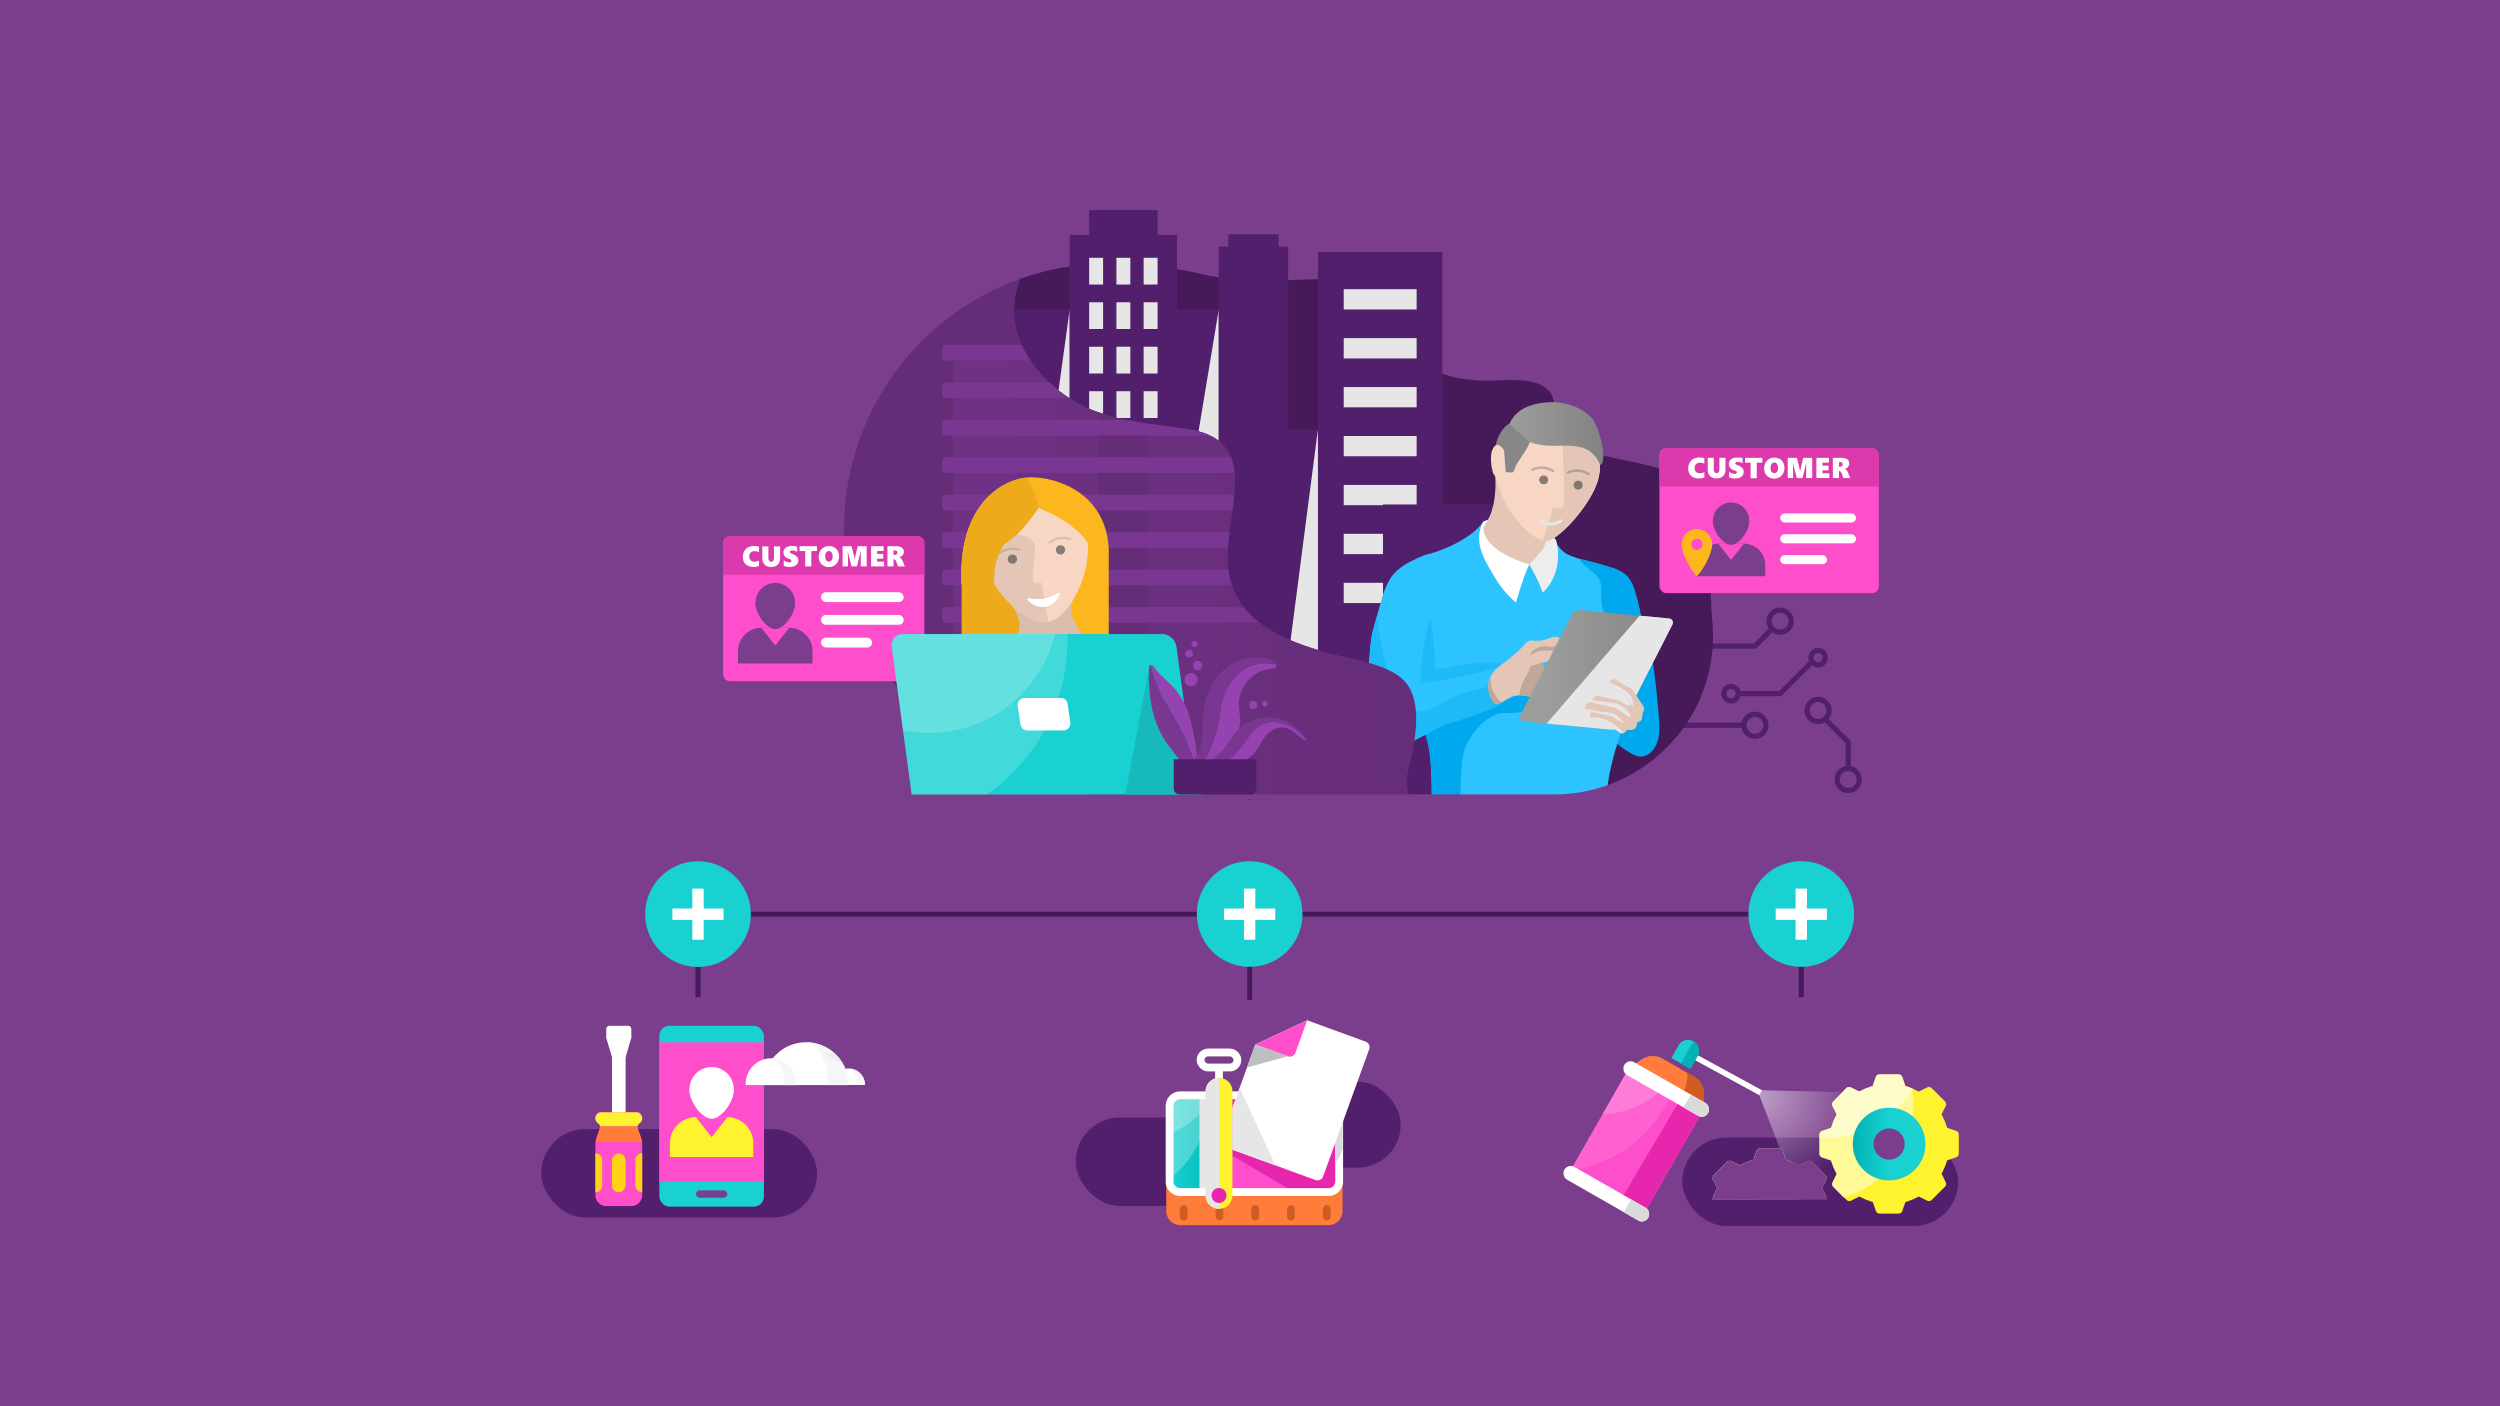 <svg xmlns="http://www.w3.org/2000/svg" xmlns:xlink="http://www.w3.org/1999/xlink" viewBox="0 0 640 360"><defs><clipPath id="b"><path class="a" transform="rotate(-180 453.385 296.875)" d="M432.22 286.77h42.33v20.21h-42.33z"/></clipPath><clipPath id="c"><path class="a" d="M470.2 308.44l-2.29-.78a15 15 0 00-1.44-3.46l1.08-2.17a1 1 0 00-.19-1.16l-3.36-3.39a1 1 0 00-1.17-.19l-2.17 1.08a15.5 15.5 0 00-3.46-1.44l-.78-2.29a1 1 0 00-.95-.69h-4.79a1 1 0 00-1 .69l-.77 2.29a15.5 15.5 0 00-3.46 1.44l-2.17-1.08a1 1 0 00-1.17.19l-3.38 3.39a1 1 0 00-.19 1.16l1.08 2.17a15 15 0 00-1.44 3.46l-2.29.78a1 1 0 00-.69 1v4.78a1 1 0 00.69 1l2.29.77a15 15 0 001.44 3.46l-1.08 2.18a1 1 0 00.19 1.16l3.38 3.38a1 1 0 001.17.19l2.17-1.07a15.48 15.48 0 003.46 1.43l.77 2.3a1 1 0 001 .68h4.79a1 1 0 00.95-.68l.78-2.3a15.48 15.48 0 003.46-1.43l2.17 1.07a1 1 0 001.17-.19l3.38-3.38a1 1 0 00.19-1.16l-1.08-2.18a15 15 0 001.44-3.46l2.29-.77a1 1 0 00.69-1v-4.82a1 1 0 00-.71-.96z"/></clipPath><clipPath id="e"><path class="a" d="M500.76 289.53l-2.3-.78a15.48 15.48 0 00-1.43-3.46l1.07-2.17a1 1 0 00-.19-1.17l-3.38-3.38a1 1 0 00-1.16-.19l-2.17 1.08a15.12 15.12 0 00-3.47-1.44l-.77-2.29a1 1 0 00-1-.69h-4.78a1 1 0 00-1 .69l-.78 2.29a15 15 0 00-3.46 1.44l-2.17-1.08a1 1 0 00-1.16.19l-3.3 3.43a1 1 0 00-.2 1.17l1.08 2.17a15.5 15.5 0 00-1.44 3.46l-2.29.78a1 1 0 00-.69 1v4.79a1 1 0 00.69 1l2.29.77a15.5 15.5 0 001.44 3.46l-1.08 2.17a1 1 0 00.2 1.17l3.38 3.38a1 1 0 001.16.19l2.15-1.21a15.48 15.48 0 003.46 1.43l.78 2.29a1 1 0 001 .69H486a1 1 0 001-.69l.77-2.29a15.55 15.55 0 003.47-1.43l2.17 1.07a1 1 0 001.16-.19l3.38-3.38a1 1 0 00.19-1.17l-1.14-2.17a15.48 15.48 0 001.43-3.46l2.3-.77a1 1 0 00.69-1v-4.79a1 1 0 00-.66-.91z"/></clipPath><clipPath id="g"><path class="a" d="M433.76 275.69l-8.24-4.69a4.94 4.94 0 00-5.19.23l-3.33 2.15-15.38 26.88 19 10.85L436 284.23l.2-4a5 5 0 00-2.44-4.54z"/></clipPath><clipPath id="i"><path class="a" d="M302.13 280.4a2.71 2.71 0 00-2.71 2.71v19.34a2.71 2.71 0 002.71 2.71h11.15V280.4z"/></clipPath><clipPath id="j"><path clip-rule="evenodd" fill="none" d="M354.06 308.29h-38.55v-52.31l37.57 2.54.98 49.77z"/></clipPath><clipPath id="k"><path class="a" d="M261.05 71.42c-2.76 7.71-1.86 16.13 5.24 24.08 10.69 12 23.24 12.21 37.81 14.38 20.83 3.1 7.61 23.84 10.66 37.71 2.66 12.11 14.49 16.51 25.06 19.53 5.6 1.6 15.66 2.75 19.77 7.3 4.54 5 2.83 14.37 1.47 20.29-.73 3.19-1.79 5.83-.41 8.68h37.21a40.65 40.65 0 0040.41-36.25 7.39 7.39 0 00.12-1.33V46.15H261z"/></clipPath><clipPath id="n"><path class="a" d="M261.05 71.42c-2.76 7.71-1.86 16.13 5.24 24.08 10.69 12 23.24 12.21 37.81 14.38 20.83 3.1 7.61 23.84 10.66 37.71 2.66 12.11 14.49 16.51 25.06 19.53 5.6 1.6 15.66 2.75 19.77 7.3 4.54 5 2.83 14.37 1.47 20.29-.73 3.19-1.79 5.83-.41 8.68h-82.06v-.21a68 68 0 01-17.54-131.76z"/></clipPath><clipPath id="p"><path class="a" d="M233.38 203.39h72.88l-5.08-37.82a3.84 3.84 0 00-3.69-3.25h-66.38a2.78 2.78 0 00-2.81 3.25z"/></clipPath><clipPath id="q"><path class="a" d="M304.89 184.91a21.51 21.51 0 00-3.64-8c-1.81-2.25-4.42-4-6-6.39a.6.6 0 00-1.1.31c-.24 6.64.59 13.48 4.25 19 1.75 2.61 4.11 4.89 5.12 7.87l2.27-1.89.79-.65a54.12 54.12 0 00-1.69-10.25z"/></clipPath><linearGradient id="d" x1="391.2" y1="311.79" x2="400.62" y2="311.79" gradientTransform="translate(52.54)" gradientUnits="userSpaceOnUse"><stop offset="0" stop-color="#00b3b3"/><stop offset="1" stop-color="#19d1d1"/></linearGradient><linearGradient id="f" x1="421.76" y1="292.88" x2="431.17" y2="292.88" xlink:href="#d"/><linearGradient id="h" x1="299.42" y1="292.78" x2="313.28" y2="292.78" gradientUnits="userSpaceOnUse"><stop offset="0" stop-color="#19d1d1"/><stop offset="1" stop-color="#00b3b3"/></linearGradient><linearGradient id="l" x1="395.27" y1="171.5" x2="423.71" y2="171.5" gradientUnits="userSpaceOnUse"><stop offset="0" stop-color="#9d9d9c"/><stop offset="1" stop-color="#878787"/></linearGradient><linearGradient id="m" x1="386.42" y1="110.99" x2="410.46" y2="110.99" gradientUnits="userSpaceOnUse"><stop offset="0" stop-color="#9d9d9c"/><stop offset="1" stop-color="#828382"/></linearGradient><linearGradient id="o" x1="243.95" y1="146.43" x2="366.36" y2="146.43" gradientUnits="userSpaceOnUse"><stop offset="0" stop-color="#9443b0"/><stop offset="1" stop-color="#652d78"/></linearGradient><radialGradient id="a" cx="450.3" cy="280.31" r="25.71" gradientUnits="userSpaceOnUse"><stop offset="0" stop-color="#fff"/><stop offset="1" stop-color="#fff" stop-opacity="0"/></radialGradient><style>.a,.ac,.ak,.as{fill:none}.d{fill:#7b3e8c}.e{fill:#461959}.f{fill:#19d1d1}.g,.m,.w{fill:#fff}.h{fill:#511f6b}.m{opacity:.5}.k{fill:#fff22f}.ac{stroke:#fff}.ac,.ak{stroke-miterlimit:10}.t{fill:#ff4ecb}.w{opacity:.25}.x{fill:#ff7c3a}.y{fill:#e627ae}.ab{fill:#dadada}.ac{stroke-width:2px}.af{fill:#e6e6e6;mix-blend-mode:multiply}.as{stroke-linecap:round}.ak{stroke:#511f6b;stroke-width:1.33px}.am{fill:#e3c6b5}.an{fill:#00a9ed}.ap{fill:#1eb9f7}.aq{fill:#bfa899}.as{stroke:#e3c6b5;stroke-linejoin:round;stroke-width:2.33px}.at{fill:#ededed}.au{fill:#f7d7c4}.ax{fill:#575756;opacity:.71}.ba{fill:#652d78}.bd{fill:#7a3791}.be{fill:#db39ac}.bf{fill:#fcb61e}.bg{fill:#edab1c}.bo{fill:#9443b0}.bq{fill:#ffd417}.br{fill:#f6f6f6}</style></defs><g style="isolation:isolate"><path class="d" d="M-32-18h704v396H-32z"/><path class="e" d="M320.55 233.4v-28.75h-1.28v28.75H178.05v21.88h1.28v-20.61h139.94v21.31h1.28v-21.31h139.94v20.61h1.28V233.4H320.55z"/><path class="f" d="M474.65 234a13.52 13.52 0 11-13.52-13.53A13.52 13.52 0 01474.65 234z"/><path class="g" d="M454.58 232.58h13.1v2.91h-13.1z"/><path class="g" d="M459.67 227.48h2.91v13.1h-2.91z"/><path class="f" d="M192.21 234a13.52 13.52 0 11-13.52-13.51A13.53 13.53 0 01192.21 234z"/><path class="g" d="M172.13 232.58h13.1v2.91h-13.1z"/><path class="g" d="M177.23 227.48h2.91v13.1h-2.91z"/><path class="d" d="M308.21 204.65h19.03v19.03h-19.03z"/><path class="f" d="M333.43 234a13.52 13.52 0 11-13.52-13.53A13.52 13.52 0 01333.43 234z"/><path class="g" d="M313.36 232.58h13.1v2.91h-13.1z"/><path class="g" d="M318.45 227.48h2.91v13.1h-2.91z"/><rect class="h" x="430.65" y="291.22" width="70.62" height="22.62" rx="11.31" ry="11.31"/><rect class="h" x="138.55" y="289.06" width="70.62" height="22.62" rx="11.31" ry="11.31"/><rect class="h" x="322.11" y="276.9" width="36.47" height="22" rx="11" ry="11"/><rect class="h" x="275.39" y="286.09" width="64.95" height="22.62" rx="11.31" ry="11.31"/><path fill="url(#a)" opacity=".5" d="M450.05 279.11h1l22.87.53 2.23 21-16.66 3.36-9.12-23.65-.32-1.24z"/><g clip-path="url(#b)"><path class="k" d="M456.34 298.62h-6.57a1 1 0 01-1-1.34l.89-2.64a1 1 0 011-.69h4.79a1 1 0 01.95.69l.9 2.64a1 1 0 01-.96 1.34zm-10.28 1.53l-4.64 4.65a1 1 0 01-1.62-.27l-1.24-2.5a1 1 0 01.19-1.16l3.38-3.39a1 1 0 011.17-.19l2.5 1.24a1 1 0 01.26 1.62zm-6.18 8.35v6.57a1 1 0 01-1.33 1l-2.64-.89a1 1 0 01-.69-1v-4.78a1 1 0 01.69-1l2.64-.89a1 1 0 011.33.99zm1.54 10.28l4.64 4.64a1 1 0 01-.26 1.62l-2.5 1.24a1 1 0 01-1.17-.19l-3.38-3.38a1 1 0 01-.19-1.16l1.24-2.5a1 1 0 011.62-.27zm8.35 6.22h6.57a1 1 0 011 1.33l-.9 2.65a1 1 0 01-.95.68h-4.79a1 1 0 01-1-.68l-.89-2.65a1 1 0 01.96-1.33zm10.28-1.58l4.64-4.64a1 1 0 011.62.27l1.24 2.5a1 1 0 01-.19 1.16l-3.36 3.38a1 1 0 01-1.17.19l-2.5-1.24a1 1 0 01-.28-1.62zm6.17-8.35v-6.57a1 1 0 011.34-.95l2.64.89a1 1 0 01.69 1v4.78a1 1 0 01-.69 1l-2.64.89a1 1 0 01-1.34-1.04zm-1.53-10.27l-4.64-4.65a1 1 0 01.26-1.62l2.5-1.24a1 1 0 011.17.19l3.38 3.39a1 1 0 01.19 1.16l-1.24 2.5a1 1 0 01-1.62.27z"/><circle class="k" cx="453.05" cy="311.79" r="15.42"/><g clip-path="url(#c)"><circle class="m" cx="437.41" cy="285.16" r="24.95"/><circle class="m" cx="434.32" cy="301.58" r="24.95"/></g><circle cx="453.05" cy="311.79" r="9.31" fill="url(#d)"/><circle class="d" cx="453.05" cy="311.79" r="3.99"/><g fill="#7b3e8c"><path d="M470.2 308.44l-2.29-.78a15 15 0 00-1.44-3.46l1.08-2.17a1 1 0 00-.19-1.16l-3.36-3.39a1 1 0 00-1.17-.19l-2.17 1.08a15.5 15.5 0 00-3.46-1.44l-.78-2.29a1 1 0 00-.95-.69h-4.79a1 1 0 00-1 .69l-.77 2.29a15.5 15.5 0 00-3.46 1.44l-2.17-1.08a1 1 0 00-1.17.19l-3.38 3.39a1 1 0 00-.19 1.16l1.08 2.17a15 15 0 00-1.44 3.46l-2.29.78a1 1 0 00-.69 1v4.78a1 1 0 00.69 1l2.29.77a15 15 0 001.44 3.46l-1.08 2.18a1 1 0 00.19 1.16l3.38 3.38a1 1 0 001.17.19l2.17-1.07a15.48 15.48 0 003.46 1.43l.77 2.3a1 1 0 001 .68h4.79a1 1 0 00.95-.68l.78-2.3a15.48 15.48 0 003.46-1.43l2.17 1.07a1 1 0 001.17-.19l3.38-3.38a1 1 0 00.19-1.16l-1.08-2.18a15 15 0 001.44-3.46l2.29-.77a1 1 0 00.69-1v-4.82a1 1 0 00-.71-.96z" style="mix-blend-mode:color"/><path d="M470.2 308.44l-2.29-.78a15 15 0 00-1.44-3.46l1.08-2.17a1 1 0 00-.19-1.16l-3.36-3.39a1 1 0 00-1.17-.19l-2.17 1.08a15.5 15.5 0 00-3.46-1.44l-.78-2.29a1 1 0 00-.95-.69h-4.79a1 1 0 00-1 .69l-.77 2.29a15.5 15.5 0 00-3.46 1.44l-2.17-1.08a1 1 0 00-1.17.19l-3.38 3.39a1 1 0 00-.19 1.16l1.08 2.17a15 15 0 00-1.44 3.46l-2.29.78a1 1 0 00-.69 1v4.78a1 1 0 00.69 1l2.29.77a15 15 0 001.44 3.46l-1.08 2.18a1 1 0 00.19 1.16l3.38 3.38a1 1 0 001.17.19l2.17-1.07a15.48 15.48 0 003.46 1.43l.77 2.3a1 1 0 001 .68h4.79a1 1 0 00.95-.68l.78-2.3a15.48 15.48 0 003.46-1.43l2.17 1.07a1 1 0 001.17-.19l3.38-3.38a1 1 0 00.19-1.16l-1.08-2.18a15 15 0 001.44-3.46l2.29-.77a1 1 0 00.69-1v-4.82a1 1 0 00-.71-.96z" opacity=".5"/></g></g><path class="k" d="M486.89 279.71h-6.56a1 1 0 01-1-1.34l.89-2.64a1 1 0 011-.69H486a1 1 0 011 .69l.89 2.64a1 1 0 01-1 1.34zm-10.27 1.53l-4.62 4.65a1 1 0 01-1.62-.27l-1.24-2.5a1 1 0 01.2-1.17l3.38-3.38a1 1 0 011.16-.19l2.5 1.24a1 1 0 01.24 1.62zm-6.18 8.35v6.57a1 1 0 01-1.34 1l-2.64-.89a1 1 0 01-.69-1v-4.79a1 1 0 01.69-1l2.64-.9a1 1 0 011.34 1.01zm1.56 10.28l4.65 4.64a1 1 0 01-.27 1.62l-2.5 1.24a1 1 0 01-1.16-.19l-3.38-3.38a1 1 0 01-.2-1.17l1.24-2.5a1 1 0 011.62-.26zm8.33 6.18h6.56a1 1 0 011 1.33L487 310a1 1 0 01-1 .69h-4.78a1 1 0 01-1-.69l-.89-2.64a1 1 0 011-1.31zm10.27-1.54l4.64-4.64a1 1 0 011.63.26l1.23 2.5a1 1 0 01-.19 1.17l-3.38 3.38a1 1 0 01-1.16.19l-2.5-1.24a1 1 0 01-.27-1.62zm6.18-8.35v-6.57a1 1 0 011.33-1l2.65.9a1 1 0 01.69 1v4.79a1 1 0 01-.69 1l-2.65.89a1 1 0 01-1.33-1.01zm-1.54-10.27l-4.64-4.65a1 1 0 01.27-1.62l2.5-1.24a1 1 0 011.16.19l3.38 3.38a1 1 0 01.19 1.17l-1.23 2.5a1 1 0 01-1.63.27z"/><circle class="k" cx="483.61" cy="292.88" r="15.42"/><g clip-path="url(#e)"><circle class="m" cx="467.96" cy="266.25" r="24.95"/><circle class="m" cx="464.88" cy="282.67" r="24.95"/></g><circle cx="483.61" cy="292.88" r="9.31" fill="url(#f)"/><circle class="d" cx="483.61" cy="292.88" r="3.99"/><path stroke-width="1.44" stroke-miterlimit="10" stroke="#fff" fill="none" d="M432.84 269.98l17.87 9.75"/><path class="g" d="M429.327 273.541l1.932 1.11-2.46 4.28-1.932-1.11z"/><path class="t" d="M417.062 273.36l18.967 10.85-15.378 26.882-18.966-10.85z"/><g clip-path="url(#g)" opacity=".42"><circle class="m" cx="409.13" cy="261.18" r="24.13"/><circle class="w" cx="397.63" cy="267.05" r="32.86"/></g><path class="x" d="M436 284.23l-19-10.85 3.31-2.17a4.94 4.94 0 015.19-.23l8.24 4.71a5 5 0 012.43 4.59z"/><path class="y" d="M435.99 284.23l-5.61-3.21-15.76 26.66 5.99 3.43 15.38-26.88z"/><path d="M430.39 281l5.6 3.21.2-4a5 5 0 00-2.43-4.59l-1.89-1.08c.33 1.77-.34 4.03-1.48 6.46z" fill="#cf5d23"/><rect class="g" x="414.14" y="276.92" width="24.73" height="3.76" rx="1.83" ry="1.83" transform="rotate(29.77 426.557 278.872)"/><rect class="g" x="398.81" y="303.72" width="24.73" height="3.76" rx="1.83" ry="1.83" transform="rotate(29.77 411.223 305.666)"/><path class="f" d="M433.52 266.583a2.79 2.79 0 011.037 3.807l-1.832 3.203-4.844-2.77 1.818-3.178a2.79 2.79 0 013.822-1.062z"/><path d="M433.517 266.591a2.79 2.79 0 011.036 3.807l-1.832 3.203-2.422-1.385 3.218-5.625z" fill="#00b3b3"/><path class="ab" d="M436.59 282.41l-3.78-2.17-1.87 3.27 3.78 2.16a1.83 1.83 0 002.5-.67v-.1a1.82 1.82 0 00-.63-2.49zm-17.2 30.06a1.82 1.82 0 002.49-.68l.06-.09a1.83 1.83 0 00-.68-2.49l-3.72-2.13-1.86 3.27z"/><path class="x" d="M298.56 300.17h45.13V310a3.63 3.63 0 01-3.63 3.63h-37.87a3.63 3.63 0 01-3.63-3.63v-9.83z"/><path class="ac" d="M312.07 272.93v10.47"/><path class="y" d="M340.12 280.4h-26.84v24.76h26.84a2.71 2.71 0 002.71-2.71v-19.34a2.71 2.71 0 00-2.71-2.71z"/><path class="t" d="M315.51 295.87l15.25 9h-16.77l-.53-6.34 2.05-2.66z"/><path class="ac" d="M340.12 280.4h-26.84v24.76h26.84a2.71 2.71 0 002.71-2.71v-19.34a2.71 2.71 0 00-2.71-2.71z"/><path d="M302.13 280.4a2.71 2.71 0 00-2.71 2.71v19.34a2.71 2.71 0 002.71 2.71h11.15V280.4z" fill="url(#h)"/><g clip-path="url(#i)"><circle class="w" cx="286.75" cy="263.29" r="29.93"/><circle class="w" cx="280.22" cy="279" r="29.93"/></g><path class="af" d="M307.06 280.4h6.22v24.76h-6.22z"/><path class="ac" d="M302.13 280.4a2.71 2.71 0 00-2.71 2.71v19.34a2.71 2.71 0 002.71 2.71h11.15V280.4z"/><path class="k" d="M308.63 280.4h6.88v25.64h-6.88zm3.44-4.46a3.44 3.44 0 013.44 3.44v1h-6.88v-1a3.44 3.44 0 013.44-3.44z"/><rect class="ac" x="307.35" y="269.43" width="9.43" height="3.85" rx="1.92" ry="1.92"/><g clip-path="url(#j)"><path class="ab" d="M343.74 294.12l-1.82 4.02v-14.03h1.82v10.01z"/><path class="g" d="M349.55 266.64l-14.92-5.44-13.27 6.19-9.29 25.68 24.65 9a1.53 1.53 0 002-.91l11.79-32.53a1.52 1.52 0 00-.96-1.99z"/><path style="mix-blend-mode:multiply" fill-rule="evenodd" fill="#e6e6e6" d="M312.07 293.07l14.48 5.27-9.19-19.81-5.29 14.54z"/><path class="t" d="M329.65 270.41l-8.29-3 13.27-6.19-3 8.29a1.54 1.54 0 01-1.98.9z"/><path style="mix-blend-mode:multiply" fill="#bcbec0" fill-rule="evenodd" d="M319.22 273.28l10.43-2.87-8.29-3.02-2.14 5.89z"/></g><path d="M303.01 309.5v1.93m9.16-1.93v1.93m9.16-1.93v1.93m9.16-1.93v1.93m9.15-1.93v1.93" stroke-linecap="round" stroke="#cf5d23" stroke-width="2" stroke-miterlimit="10" fill="none"/><circle class="k" cx="312.07" cy="306.04" r="3.44"/><path class="af" d="M308.63 279.38V306a3.44 3.44 0 003.44 3.44v-33.5a3.44 3.44 0 00-3.44 3.44z"/><circle class="y" cx="312.07" cy="306.04" r="1.92"/><circle class="ak" cx="449.27" cy="185.67" r="2.83"/><circle class="ak" cx="455.72" cy="159.01" r="2.83"/><circle class="ak" cx="443.15" cy="177.58" r="1.84"/><circle class="ak" cx="465.43" cy="168.37" r="1.84"/><circle class="ak" cx="465.43" cy="181.88" r="2.83"/><circle class="ak" cx="473.14" cy="199.55" r="2.83"/><path class="ak" d="M444.79 177.57h10.93l8.48-8.48m2.55 14.51l6.39 6.39v6.73m-36.62-31.32h12.75l4.74-4.75m-27.4 25.02h19.82"/><path class="e" d="M285.83 67.49c4.54.12 15.54 1.15 20.17 2.31 20.49 5.16 35.29-2 46.93 4.91 9.64 5.74 1.84 22.2 27.39 22.76 4.73.1 12.05-1.25 15.87 2.25 2.78 2.54.67 5.28 1.95 8.39 5.5 13.36 30.34 6.1 37 19.8 2.15 4.41 3.22 28.23 3.22 37.9 0 4-3.18 7.23-5.72 10.33-9.74 11.84-29.64-2-38.55-9.28-10.17-8.27-17-19.38-27.76-26.93-11.48-8-23.93-14.08-34.86-23.09-8.36-6.89-15.18-15.58-22.39-23.63-4.32-4.85-23.17-25.21-23.25-25.72z"/><path class="e" d="M361.06 194.71c1.36-5.92 3.07-15.26-1.47-20.29-4.11-4.55-14.17-5.7-19.77-7.3-10.57-3-22.4-7.42-25.06-19.53-3.05-13.87 10.17-34.61-10.66-37.71-14.57-2.17-27.12-2.41-37.81-14.38-7.1-8-8-16.37-5.24-24.08A68.05 68.05 0 01335.34 91a70.93 70.93 0 014.66 6c13.58 14.91 38.6 24.4 57.5 25.12h.38a40.65 40.65 0 010 81.3h-37.23c-1.38-2.88-.32-5.52.41-8.71z"/><g clip-path="url(#k)"><path class="h" d="M305.53 109.97h36.32v58.92h-36.32z"/><path class="h" d="M252.39 79.23h69.23v55h-69.23z"/><path class="af" d="M269.31 112.05h4.53V79.23l-4.53 32.82zm34.42 17.06H312V79.23l-8.27 49.88z"/><path class="h" d="M314.44 59.97h12.89v49.93h-12.89zm-35.62-6.17h17.52v53.21h-17.52z"/><path class="h" d="M273.84 60.14h27.49v55.56h-27.49z"/><path class="af" d="M278.82 65.99h3.57v6.85h-3.57zm6.98 0h3.57v6.85h-3.57zm6.97 0h3.57v6.85h-3.57zm-13.95 11.39h3.57v6.85h-3.57zm6.98 0h3.57v6.85h-3.57zm6.97 0h3.57v6.85h-3.57zm-13.95 11.39h3.57v6.85h-3.57zm6.98 0h3.57v6.85h-3.57zm6.97 0h3.57v6.85h-3.57zm-13.95 11.38h3.57V107h-3.57zm6.98 0h3.57V107h-3.57zm6.97 0h3.57V107h-3.57z"/><path class="h" d="M337.39 64.47h31.86v110.54h-31.86z"/><path class="af" d="M343.99 74.04h18.67v5.19h-18.67zm0 12.53h18.67v5.19h-18.67zm0 12.52h18.67v5.19h-18.67zm0 12.53h18.67v5.19h-18.67zm0 12.52h18.67v5.19h-18.67zm0 12.52h18.67v5.19h-18.67zm0 12.53h18.67v5.19h-18.67z"/><path class="h" d="M312 63.14h17.77v104.63H312zm42.05 66.01h40.92v75.5h-40.92z"/><path class="af" d="M337.39 168.59h-7.61l7.61-58.69v58.69z"/></g><path class="am" d="M379.72 135.69c2.88-3.95 4.06-12.07 2.32-17.89l10.48 5.64 3.25 12.25c-.81 1.46-1.41 7-1.23 8.83l2.39 10.76h-19.11z"/><path class="an" d="M419.52 193.66a3.79 3.79 0 003.13-1.1c2.42-2.26 2.31-6.08 2-9.38-.78-8.67-1.58-17.47-4.66-25.61a37.36 37.36 0 00-9.94 5.37c-1.72 1.3-3.42 2.9-3.86 5-.64 3.12 1.62 6 3.33 8.67 2.24 3.52 1.18 6.92 2.12 10.93.44 1.89 5.82 5.76 7.88 6.12z"/><path d="M383.51 179.63a43.72 43.72 0 00-8.58 3.4c-5.5 2.66-15.64 8-15.64 8a4 4 0 01-3-.42l-4.91-4.37a5.47 5.47 0 01-1.29-1.47 5.39 5.39 0 01-.44-2.11 57.56 57.56 0 01.71-12.43c.38-2.86.41-6.4 1.19-9.19.69-2.43 1.38-4.85 2.08-7.28a19 19 0 012.52-6c2-2.83 5.41-4.32 8.63-5.68 4.83-1.12 12.2-4.4 14.92-8.55 0 0 8.88 1 11.81 1.83s5.73 2.35 6.41 3.2c1.07 1.32 2 2.73 3.57 3.47a25.33 25.33 0 004.85 1.53c2 .49 3.95 1.05 5.89 1.68a10.2 10.2 0 014.15 2.13 9.82 9.82 0 012.21 4.27 50.79 50.79 0 011.72 7.73c2.23 15.57-9.07 30.68-9.06 46.4l-9 1.11a80.34 80.34 0 01-9.41.8c-6.71.05-13.36-1.55-20.07-1.4-2 .05-4.17.34-5.54 1.78a1.22 1.22 0 00-.32.5l-.47-.35c.23-6.62.08-17.66-2-24" fill="#2dc3ff"/><path class="an" d="M420.33 159.35a50.79 50.79 0 00-1.72-7.73 9.82 9.82 0 00-2.21-4.27 10.2 10.2 0 00-4.15-2.13 85.91 85.91 0 00-5.89-1.68c-.68-.17-1.37-.34-2.06-.53 1 2.18 4.38 3.39 5.26 5.65.7 1.78.17 3.79.4 5.68.31 2.44 1.84 4.53 2.5 6.89a12.33 12.33 0 01.26 4.91h7.8a30.88 30.88 0 00-.19-6.79zm-24.94 17.95c-1.06-3.52-7.45-3-10-2a19 19 0 00-9.39 7.5 100.15 100.15 0 00-11.11 5.26c1.9 6.21 1.77 13.63 1.55 20.1l.47.35a1.22 1.22 0 01.32-.5c1.61-1.7 4.32-1.79 6.62-1.79 0-3.14 0-5.28.35-10.37.48-8.1 7.44-13.48 10.82-13.33 2.89.16 11.82-.39 10.37-5.22z"/><path class="ap" d="M391.63 174.11c-1-4.82-2.58-2.14-5.14-.78a40.25 40.25 0 01-6.19 2.58c-2.47.79-5.07 1.18-7.45 2.24-2.2 1-4.23 2.25-6.38 3.32a9.85 9.85 0 01-4.63.63 8.25 8.25 0 00-2.95.63c-.53.19-1.67.84-2.22.52-.91-.51-1.32-3-1.37-3.93 0-.75.08-1.52 0-2.27-.11-1-.87-1.29-1.16-2.14-.46-1.36 1.59-2.59.62-5.1a32.73 32.73 0 01-1.28-6 29.83 29.83 0 01-.71-3.38 25.66 25.66 0 00-.18-3c-2.39 8.34-1.34 6.31-2.21 12.73-.31 2.28-1.56 12.05-.27 14.54.39.77.58.84 6.2 5.84a4 4 0 003 .42s2.71-1.42 6.08-3.15v.14a18.32 18.32 0 012.91-1.76c1.29-.77 8.35-2.42 13.88-4.88s1.97-3.6 9.45-7.2z"/><path class="am" d="M379.38 136a2 2 0 00.16.87 13.64 13.64 0 007.52 8 2.86 2.86 0 001.07.27 3.9 3.9 0 001.16-.26 7.51 7.51 0 011.93-.33 11 11 0 001.91-.12 4.2 4.2 0 002.87-3.05 10.18 10.18 0 000-4.36 3 3 0 00-.28-1 2.63 2.63 0 00-1.36-1 20.86 20.86 0 00-6.85-1 31.61 31.61 0 01-3.5-.32c-.88-.14-1.71-4.7-1.87-3.75-.37 2.34-2.7 5.17-2.76 6.05z"/><path class="ap" d="M363.57 175c3-.57 13.83-2 22.24-4.89-2.87-1.2-12.47.08-13.83.5a12.24 12.24 0 01-4.63.46c0-4.93-.57-10.59-1.32-12.66-.69 3.33-1.39 5.84-1.89 9.34-.09.6-.49 5.86-.57 7.25z"/><path class="a" d="M366.12 157.91c-.49 2.75-1.19 5.4-1.59 8.17-.43 2.94-.54 6-1 8.93 3.85-.77 7.35-2.78 11.17-3.7 2.18-.52 9.57-1.63 9.4-.95-.35 1.42-2.55 7.82-.63 9.27m9.71-4.16a4.44 4.44 0 01-1.26-2.36 1.33 1.33 0 01.12-.92c.33-.51 1.07-.48 1.68-.45a10.21 10.21 0 004.17-.66m1.47-3.67a11.92 11.92 0 00-1.95-.43l-.48 2.12a12.65 12.65 0 011.67.67 7.41 7.41 0 00.76-2.36z"/><path class="am" d="M392.59 178.76a7.54 7.54 0 00-5.17-.51c-1.39.44-4.37 2.74-4.95 1.63a6.32 6.32 0 01-.81-6.81 9.36 9.36 0 013.23-3.27 41.47 41.47 0 005.75-5.17 2 2 0 011.7-.65 8.36 8.36 0 003.9-.43 4.41 4.41 0 012.06-.55 3.59 3.59 0 011.28.53l5.48 3.19-1.39 1.3-6.51-.27s-1.87-.16-2.09.84-.67 2.86 2.67 4.78-5.15 5.39-5.15 5.39z"/><path class="aq" d="M397.74 173.37a7.26 7.26 0 01-2-1.61c-.07-.09-.14-.17-.2-.26v-.05l-.14-.22v-.06l-.12-.24v-.06c0-.07 0-.13-.07-.2a.14.14 0 010-.06 1.87 1.87 0 01-.07-.22v-.07a2.88 2.88 0 01-.06-.7c-1.12.25-2.23.55-3.32.9a.5.5 0 000 .17c.08.34-2.37 4.52-2.18 4.89a9.39 9.39 0 00-.7 2.43 8.28 8.28 0 013.88.75s8.32-3.47 4.98-5.39z"/><path class="aq" d="M395.07 168.59c.22-1 2.09-.84 2.09-.84l6.51.27.35-.33-.24-.17c-1.75-1.15-3.7-2.34-5.77-2.08a6.75 6.75 0 01-1.09.13 8.19 8.19 0 01-1-.12c-1.29-.15-3.72.57-4.06 2.07s1.92 2.4 3.06 2.6a4.24 4.24 0 01.15-1.53z"/><path class="am" d="M391.27 170.62a42.35 42.35 0 018.61-1.84 1.76 1.76 0 00.78-.26 1.08 1.08 0 00-.14-1.8 46.7 46.7 0 00-5.55-.12 4.15 4.15 0 00-1 .12 6.7 6.7 0 00-1 .45 9 9 0 01-3.21.91"/><path d="M412.57 186.81l-22.51-2.14a1.06 1.06 0 01-.84-1.54l13-25.52a2.61 2.61 0 012.59-1.42l22.5 2.14a1.06 1.06 0 01.84 1.54l-13 25.52a2.62 2.62 0 01-2.58 1.42z" fill="url(#l)"/><path class="af" d="M427.34 158.33l-7.59-.72-23.82 27.62 16.64 1.58a2.62 2.62 0 002.58-1.42l13-25.52a1.06 1.06 0 00-.81-1.54z"/><path class="af" d="M416.7 176.85a1.59 1.59 0 00-1.87-.11c-.29.28-.37.73-.63 1-.79 1-2.07.22-3.06.29-1.41.11-1.47 1.12-.55 1.95a8.86 8.86 0 006.24 2.08l1.68-3.28a5 5 0 00-1.81-1.93z"/><path class="as" d="M413.11 175.06l3.99 2.32 2.66 4.1m-10.87-2.2c.11 0 5.17 1.17 5.17 1.17l5.16 3.23"/><path class="am" d="M417.77 179.89a2.83 2.83 0 011 .64 2 2 0 01.59 1.06 1.37 1.37 0 01-.29 1.17 1.45 1.45 0 01-1.54.32 2.38 2.38 0 01-1.19-1.13c-.27-.49-.66-1.13 0-1.31s1.27.18 1.43-.75z"/><path class="af" d="M417 177.64a9.71 9.71 0 00-2.71-1.89c-.53-.27-1.06-.54-1.57-.84a7.1 7.1 0 01-.59-.43 1.17 1.17 0 00.42 1.59l3.75 2.18 1.5 2.31.26.11a3.66 3.66 0 00-1.06-3.03zm-2.58 2.69a9.79 9.79 0 00-2.2-.46l-4.11-.53h-.38a1.24 1.24 0 000 .27 1.17 1.17 0 001 .87c.44.08 3 .67 4.8 1.1l4.66 2.92a10.8 10.8 0 00-1.22-2.08 6.12 6.12 0 00-2.55-2.09zm-5.24.08z"/><path class="as" d="M407 180.96l6.11 1.36 4.73 3.22m-9.67-2.37l4.25 1.37 2.86 2.01"/><path class="g" d="M379.72 133.51c-2.51 4.88-.18 9.09 2.55 13.6a25.57 25.57 0 005.8 7.14c1-3.24 2.31-7.7 3.46-9.71-9.57-3-11.93-7.07-11.74-9.53.3-.53.65-1.13 1.23-2"/><path class="at" d="M396 136.7c-.12 3.77-1.71 4.62-4.44 7.84 1 2.07 2.18 3.69 3.36 7.19 3.57-3.31 4.72-8.64 3.49-13.34-.54-1.2-2.41-1.69-2.41-1.69z"/><circle class="au" cx="396.08" cy="119.17" r="13.52"/><path d="M385.7 120.89c1.46.08 1.7.22 1.9-.44a9.23 9.23 0 01.57-1.39c.76-1.6 4.7-6.31 3.36-7.34-1.75-1.36-2.91-3.61-5.11-3.21-1.61.29-5.08 6-2.81 8.24.58.56 1.07-.33 1.2.46.47 2.71-.18 3.63.89 3.68z" fill="#878787"/><path class="au" d="M385.05 115.39a3.19 3.19 0 00-.9-1.14 1.28 1.28 0 00-.8-.36 1.22 1.22 0 00-.89.51 4.12 4.12 0 00-.73 2.23 11.86 11.86 0 00.36 3.93 2.15 2.15 0 001.27 1.67 2.69 2.69 0 002.16-.66m-1.71 3.29c.89 3.34 5.09 11.34 11.35 13.68 2.41.9 10.27-7 13.19-13.68"/><path class="am" d="M408.35 124.86a13.54 13.54 0 00-9.44-18.92 48.7 48.7 0 011.1 8.17l.37 8.74v6.26a1 1 0 01-.75.89 4.11 4.11 0 01-2-.08l-2.63 8.55.16.07c2.41.9 10.27-7 13.19-13.68z"/><path d="M391.7 113.17c6.55 2.72 14.47-2.17 17.95 5.86 2.06-.69-.22-9.94-2.26-12.12-2.5-2.66-6.9-4.26-11.31-3.91-4.76.37-8.1 2-9.66 5.51 2.21 2.17 5.28 4.66 5.28 4.66" fill="url(#m)"/><circle class="ax" cx="395.18" cy="122.85" r="1.14"/><circle class="ax" cx="404.01" cy="124.19" r="1.14"/><path d="M392.25 120.23a5.69 5.69 0 015.34.35m3.75.42a5.69 5.69 0 015.34.35" stroke-width=".62" opacity=".34" stroke="#575756" stroke-linecap="round" stroke-miterlimit="10" fill="none"/><path class="aq" d="M381.78 173a.78.78 0 00-.15.4 1 1 0 00.24-.46zm2 6.31a7.55 7.55 0 01-1.52-2.34 6.24 6.24 0 01-.63-2.38 9.06 9.06 0 010-1.17 2.43 2.43 0 01-.2.25 6.19 6.19 0 001 6.21c.26.49 1 .31 1.85-.08a3 3 0 00-.5-.49z"/><path class="d" d="M428.86 189a40.53 40.53 0 01-31 14.37h-37.21c-1.38-2.85-.32-5.49.41-8.68.39-1.68.8-3.63 1.09-5.69h-20.76v27.34h104.23V189z"/><path class="am" d="M417.2 186.87a1.75 1.75 0 001.3-.4c.37-.32.26-.88.54-1.27.6-.84 1.25-.64 1.62-3.26.08-.56-.25-.86-.82-.23a11.84 11.84 0 01-2.11 1.6c-.61.42-3.1.52-2.75 1.55.17.53 0 .66-.57.8s-.07 1.09.26 1.52c.65.82 1.39-.63 2.53-.31z"/><path class="af" d="M414.61 187.51a1.18 1.18 0 00.67.21 1.15 1.15 0 00.41-.08c-.15-.17-.31-.33-.47-.49a13.32 13.32 0 00-3.75-2.77 8.94 8.94 0 00-2.43-.61 15.25 15.25 0 00-1.94-.15 1.14 1.14 0 00.71.66l4.09 1.32zm1.55-2.06a7.38 7.38 0 00-1-1.13 6.36 6.36 0 00-1.94-1.57 11.91 11.91 0 00-3.12-.51c-.78-.12-1.54-.37-2.32-.53a6.6 6.6 0 00-1.81-.13 1.15 1.15 0 00.73.52l5.89 1.31z"/><path d="M394.55 133.57a4.61 4.61 0 005-.24" style="mix-blend-mode:multiply" stroke="#e6e6e6" stroke-width=".83" stroke-linecap="round" stroke-miterlimit="10" fill="none"/><path class="ba" d="M261.05 71.42c-2.76 7.71-1.86 16.13 5.24 24.08 10.69 12 23.24 12.21 37.81 14.38 20.83 3.1 7.61 23.84 10.66 37.71 2.66 12.11 14.49 16.51 25.06 19.53 5.6 1.6 15.66 2.75 19.77 7.3 4.54 5 2.83 14.37 1.47 20.29-.73 3.19-1.79 5.83-.41 8.68h-82.06v-.21a68 68 0 01-17.54-131.76z"/><g clip-path="url(#n)"><path opacity=".21" fill="url(#o)" d="M243.95 89.47h122.41v113.92H243.95z"/><path class="ba" d="M281.11 67.03h12.95v112.86h-12.95z"/><rect class="bd" x="241.2" y="88.3" width="86.81" height="4" rx=".75" ry=".75"/><rect class="bd" x="241.2" y="97.89" width="86.81" height="4" rx=".75" ry=".75"/><rect class="bd" x="241.2" y="107.48" width="86.81" height="4" rx=".75" ry=".75"/><rect class="bd" x="241.2" y="117.07" width="86.81" height="4" rx=".75" ry=".75"/><rect class="bd" x="241.2" y="126.66" width="86.81" height="4" rx=".75" ry=".75"/><rect class="bd" x="241.2" y="136.25" width="86.81" height="4" rx=".75" ry=".75"/><rect class="bd" x="241.2" y="145.83" width="86.81" height="4" rx=".75" ry=".75"/><rect class="bd" x="241.2" y="155.42" width="86.81" height="4" rx=".75" ry=".75"/></g><rect class="t" x="185.13" y="137.27" width="51.5" height="37.11" rx="1.68" ry="1.68"/><path class="be" d="M235 137.27h-48.19a1.68 1.68 0 00-1.68 1.68v8.14h51.5V139a1.68 1.68 0 00-1.63-1.73z"/><path class="g" d="M194.3 144.9a4.47 4.47 0 01-1.48.23 3 3 0 01-1.42-.32 2.2 2.2 0 01-.92-.89 2.8 2.8 0 01-.31-1.35 2.88 2.88 0 01.35-1.45 2.51 2.51 0 011-1 3.08 3.08 0 011.48-.34 5.09 5.09 0 011.3.16v1.44a1.77 1.77 0 00-.52-.21 3.07 3.07 0 00-.6-.07 1.36 1.36 0 00-1 .36 1.38 1.38 0 00-.37 1 1.26 1.26 0 001.35 1.34 2.6 2.6 0 001.14-.29zm5.41-2.22a2.58 2.58 0 01-.57 1.84 2.27 2.27 0 01-1.75.61 2.17 2.17 0 01-1.67-.61 2.54 2.54 0 01-.57-1.81v-2.84h1.56v2.89a1.29 1.29 0 00.19.77.6.6 0 00.53.27.63.63 0 00.53-.25 1.3 1.3 0 00.18-.75v-2.93h1.57zm4.65.79a1.51 1.51 0 01-.28.9 1.55 1.55 0 01-.77.57 3.51 3.51 0 01-1.2.19 3.75 3.75 0 01-1.48-.28v-1.41a2.84 2.84 0 00.71.38 2.12 2.12 0 00.74.15.7.7 0 00.39-.09.31.31 0 00.14-.27.32.32 0 00-.07-.22.63.63 0 00-.21-.18 3.42 3.42 0 00-.53-.23 1.63 1.63 0 01-1.24-1.55 1.47 1.47 0 01.56-1.2 2.46 2.46 0 011.53-.44 3.94 3.94 0 01.5 0l.41.05a5 5 0 01.52.12v1.32a2.62 2.62 0 00-1.28-.36.77.77 0 00-.42.1.3.3 0 00-.16.27.35.35 0 00.13.26 2.49 2.49 0 00.54.28 3 3 0 011.13.71 1.37 1.37 0 01.34.93zm3.34-2.38V145h-1.56v-3.95h-1.45v-1.22h4.47v1.22zm7.1 1.35a2.78 2.78 0 01-.34 1.39 2.39 2.39 0 01-.93 1 2.76 2.76 0 01-1.35.34 2.67 2.67 0 01-1.32-.33 2.31 2.31 0 01-.93-.93 2.73 2.73 0 01-.33-1.35 3 3 0 01.33-1.42 2.44 2.44 0 01.94-1 2.74 2.74 0 011.38-.34 2.68 2.68 0 011.33.33 2.21 2.21 0 01.9.94 2.93 2.93 0 01.32 1.37zm-1.65 0a1.72 1.72 0 00-.25-1 .75.75 0 00-.67-.37.85.85 0 00-.72.35 2 2 0 000 2 .82.82 0 00.7.35.8.8 0 00.49-.16 1.1 1.1 0 00.33-.45 1.88 1.88 0 00.12-.68zm7.21 2.56v-3.95h-.05c-.07.41-.13.69-.17.84l-.76 3.11H218l-.8-3.07c0-.08-.08-.37-.17-.88 0 .81.05 1.31.05 1.51V145h-1.37v-5.17H218l.71 2.81a2.9 2.9 0 01.07.35v.41c0-.22.07-.48.13-.78l.66-2.79h2.3V145zm2.64 0v-5.17h3.21v1.22h-1.66v.75h1.56v1.22h-1.56v.76h1.78V145zm6.87 0l-.39-1.12a1.32 1.32 0 00-.29-.51.5.5 0 00-.38-.19h-.07V145h-1.55v-5.17h2.07a2.85 2.85 0 011.6.36 1.2 1.2 0 01.51 1.06 1.33 1.33 0 01-.3.89 1.68 1.68 0 01-.89.53 1.23 1.23 0 01.54.33 1.91 1.91 0 01.39.67l.51 1.32zm-.15-3.53a.53.53 0 00-.16-.41.68.68 0 00-.49-.15h-.33v1.18h.26a.71.71 0 00.5-.18.55.55 0 00.22-.4z"/><path class="d" d="M194.89 160.7H202a6 6 0 016 6v3.14h-19.07v-3.14a6 6 0 015.96-6z"/><path class="t" d="M194.89 160.7l3.58 4.55v-4.55h-3.58zm7.16 0l-3.58 4.55v-4.55h3.58z"/><circle class="d" cx="198.47" cy="154.29" r="5.06"/><path class="d" d="M198.47 161.06c2 0 5.06-3.51 5.06-6.77h-5.06zm0 0c-2 0-5.06-3.51-5.06-6.77h5.06z"/><rect class="g" x="210.18" y="151.61" width="21.16" height="2.52" rx="1.26" ry="1.26"/><rect class="g" x="210.18" y="157.42" width="21.16" height="2.52" rx="1.26" ry="1.26"/><rect class="g" x="210.18" y="163.24" width="13.08" height="2.52" rx="1.26" ry="1.26"/><path class="bf" d="M283.84 141.74v27.14h-15.52v-23.76l15.52-3.38z"/><path class="bg" d="M254.92 165.3l9.94.71-4.56-14.54-9.42-1.46 4.04 15.29z"/><path class="bf" d="M261.86 122.37c-6 1.07-16.65 7.29-15.69 27.19a51.45 51.45 0 0120.87 9.7zm0 0c6-1.07 22 2.52 22 19.37 0 0-6.32 5.38-16.12 13.62z"/><ellipse class="au" cx="264.86" cy="139.72" rx="13.55" ry="14.81" transform="rotate(-10.07 264.897 139.723)"/><path d="M258.7 154.67c2.71 3.05 3.57 7.56-.45 9.57-.19 2.24 20.23-.31 20.23-.31s-6-5.41-3.76-10.35-16.02 1.09-16.02 1.09z" fill="#d9bdad"/><path class="au" d="M268.32 159.21c5.32-.94 11.55-12.47 9.88-21.86l-13.34 2.37zm0 0c-5.32.94-15.14-7.73-16.8-17.12l13.34-2.37z"/><path class="am" d="M265 140.23l-13.33 2.37.06.29c0 .17.09.34.13.52s0 .12.05.19c2.37 8.79 11.43 16.5 16.46 15.61l-1.8-10.16-1.21.21a.93.93 0 01-1-1z"/><path class="bf" d="M262.2 128.85c2.66.49 16 5.45 17.39 13.12 1.44-2.06 3.2-5 3.2-5l-2.56-5.65-5.68-5.57-7.46-2.29z"/><path class="g" d="M267.26 153.26a13.15 13.15 0 003.61-1.44.3.3 0 01.42.38 5.47 5.47 0 01-3.65 3.18c-.14-.77-.38-2.12-.38-2.12z"/><path class="g" d="M267.26 153.26a13.18 13.18 0 01-3.87-.11.3.3 0 00-.27.5 5.48 5.48 0 004.52 1.73c-.14-.77-.38-2.12-.38-2.12z"/><path class="am" d="M251.62 142.6c-.51-2.88 1.37-4.93 5.33-5.63s8.23.48 8 3.26"/><path d="M268.72 138.86a5.56 5.56 0 015.16-.85m-18.04 3.61a5.55 5.55 0 015.16-.85" stroke-width=".6" opacity=".19" stroke="#575756" stroke-linecap="round" stroke-miterlimit="10" fill="none"/><path class="bf" d="M246.46 145.12c5.82-1 20.16-11.79 21-19.62-1.57-1.06-7-1.47-7-1.47l-7.46 5.66z"/><circle class="ax" cx="259.18" cy="143.13" r="1.18"/><circle class="ax" cx="271.49" cy="140.76" r="1.18"/><path class="bg" d="M246.18 149.56v23.73l9.85 7.65-.54-29.16-8.75-3.01-.56.79z"/><path class="bg" d="M248.77 140.48h5.7v18.66h-5.7z"/><path class="bg" d="M257 139.37a16.1 16.1 0 00-2.48 8.15 8.75 8.75 0 01-2.59-1.32l-.36-2.75-.21-3 1.55-1.79 1.61-.58z"/><path class="bg" d="M246.17 149.56a46.77 46.77 0 0111.29 3.83 24.4 24.4 0 01-5.6-9.79c0-.06 0-.13-.05-.19l-.12-.47v-.05l-.06-.28-5.09-1.53a43.86 43.86 0 00-.37 8.48z"/><path class="bg" d="M257 139.33a20.8 20.8 0 006.37-6 36 36 0 002.38-3.3c-.46.21-3.48 2.44-3.94 2.63a40.49 40.49 0 01-6.79 2.21 24 24 0 01-6.19.8h-1a30.72 30.72 0 00-1.3 5.47l5.09 1.53z"/><path class="bg" d="M264.3 125l-.23-.47a21.39 21.39 0 00-1.2-2.07l-.11-.16q-.48 0-.9.12c-6 1.07-16.65 7.29-15.69 27.19l6.69-3.31a16.21 16.21 0 01-1.17-3.31 45.45 45.45 0 0012-10c-.09-.53 0 0 0 0 1.16-1.48 1.91-2.66 2-2.85l.21-.38a22.87 22.87 0 00-1.6-4.76z"/><path class="f" d="M233.38 203.39h72.88l-5.08-37.82a3.84 3.84 0 00-3.69-3.25h-66.38a2.78 2.78 0 00-2.81 3.25z"/><path fill="#16baba" d="M294.16 170.79l-6.04 32.6h20.03l-5.74-16.67-8.25-15.93z"/><rect class="t" x="424.82" y="114.74" width="56.15" height="37.11" rx="1.75" ry="1.75"/><path class="be" d="M479.14 114.74h-52.5a1.75 1.75 0 00-1.82 1.68v8.14H481v-8.14a1.76 1.76 0 00-1.86-1.68z"/><path class="d" d="M439.87 139.18h6.57a5.47 5.47 0 015.47 5.47v2.88H434.4v-2.88a5.47 5.47 0 015.47-5.47z"/><path class="t" d="M439.87 139.18l3.28 4.17v-4.17h-3.28zm6.56 0l-3.28 4.17v-4.17h3.28z"/><circle class="d" cx="443.15" cy="133.29" r="4.65"/><path class="d" d="M443.15 139.5c1.85 0 4.64-3.21 4.64-6.21h-4.64zm0 0c-1.85 0-4.65-3.21-4.65-6.21h4.65z"/><rect class="g" x="455.72" y="131.45" width="19.42" height="2.31" rx="1.16" ry="1.16"/><rect class="g" x="455.72" y="136.78" width="19.42" height="2.31" rx="1.16" ry="1.16"/><rect class="g" x="455.72" y="142.12" width="12" height="2.31" rx="1.16" ry="1.16"/><g fill="#fff" clip-path="url(#p)" opacity=".78"><circle cx="237.86" cy="154.49" r="33.15" opacity=".26"/><circle cx="225.25" cy="163.95" r="48.02" opacity=".22"/></g><path class="g" d="M272.23 187H263a1.77 1.77 0 01-1.75-1.52l-.69-4.8a1.78 1.78 0 011.76-2h9.25a1.77 1.77 0 011.75 1.53L274 185a1.78 1.78 0 01-1.77 2z"/><path class="bf" d="M434.4 135.43a3.9 3.9 0 00-3.9 3.9c0 2.7 2.58 6.88 3.9 8.2 1.32-1.32 3.9-5.5 3.9-8.2a3.9 3.9 0 00-3.9-3.9z"/><circle class="t" cx="434.4" cy="139.33" r="1.44"/><path class="g" d="M436.32 122.25a4.47 4.47 0 01-1.48.23 2.89 2.89 0 01-1.42-.32 2.19 2.19 0 01-.92-.89 2.91 2.91 0 01-.31-1.34 3 3 0 01.35-1.46 2.48 2.48 0 011-1 3 3 0 011.48-.35 5.09 5.09 0 011.3.16v1.44a1.55 1.55 0 00-.51-.2 2.55 2.55 0 00-.61-.08 1.37 1.37 0 00-1 .37 1.34 1.34 0 00-.37 1 1.26 1.26 0 001.35 1.34 2.54 2.54 0 001.14-.29zm5.41-2.25a2.63 2.63 0 01-.57 1.85 2.3 2.3 0 01-1.75.6 2.2 2.2 0 01-1.67-.6 2.58 2.58 0 01-.57-1.82v-2.84h1.56v2.9a1.28 1.28 0 00.19.76.6.6 0 00.53.27.61.61 0 00.53-.25 1.3 1.3 0 00.18-.75v-2.93h1.57zm4.65.83a1.43 1.43 0 01-.28.89 1.55 1.55 0 01-.77.57 3.28 3.28 0 01-1.2.19 3.94 3.94 0 01-1.48-.27v-1.42a2.61 2.61 0 00.72.38 2 2 0 00.73.15.7.7 0 00.39-.09.29.29 0 00.14-.27.34.34 0 00-.07-.22.65.65 0 00-.21-.18 4.84 4.84 0 00-.53-.23 1.62 1.62 0 01-1.24-1.55 1.45 1.45 0 01.57-1.19 2.39 2.39 0 011.52-.45h.91l.52.13v1.31a2.6 2.6 0 00-1.28-.35.87.87 0 00-.42.09.33.33 0 00-.16.27.35.35 0 00.13.27 2.59 2.59 0 00.54.27 3 3 0 011.13.71 1.33 1.33 0 01.34.99zm3.34-2.39v4h-1.56v-4h-1.44v-1.22h4.46v1.22zm7.1 1.35a2.75 2.75 0 01-.34 1.39 2.33 2.33 0 01-.93 1 2.66 2.66 0 01-1.35.34 2.69 2.69 0 01-1.32-.33 2.31 2.31 0 01-.93-.93 2.69 2.69 0 01-.33-1.34 3 3 0 01.33-1.42 2.47 2.47 0 01.94-1 2.77 2.77 0 011.38-.34 2.68 2.68 0 011.33.33 2.21 2.21 0 01.9.94 3 3 0 01.32 1.36zm-1.65 0a1.84 1.84 0 00-.24-1 .79.79 0 00-.67-.37.85.85 0 00-.73.36 1.67 1.67 0 00-.26 1 1.69 1.69 0 00.26 1 .82.82 0 00.7.35.8.8 0 00.49-.16 1 1 0 00.33-.45 1.86 1.86 0 00.12-.68zm7.21 2.6v-3.95c-.08.41-.14.69-.18.85l-.76 3.1H460l-.8-3.07c0-.08-.08-.37-.17-.88v3.95h-1.37v-5.17H460l.71 2.81a3.42 3.42 0 01.07.35 2.77 2.77 0 01.05.41c0-.22.07-.48.13-.77l.66-2.8h2.3v5.17zm2.62 0v-5.17h3.21v1.22h-1.66v.76h1.56v1.21h-1.56v.76h1.78v1.22zm6.89 0l-.39-1.11a1.36 1.36 0 00-.29-.52.52.52 0 00-.38-.19h-.06v1.82h-1.56v-5.17h2.07a2.85 2.85 0 011.6.36 1.21 1.21 0 01.51 1.06 1.31 1.31 0 01-.3.9 1.69 1.69 0 01-.89.52 1.23 1.23 0 01.54.33 2 2 0 01.4.68l.5 1.31zm-.15-3.53a.53.53 0 00-.16-.41.68.68 0 00-.49-.15h-.32v1.18h.28a.74.74 0 00.5-.17.58.58 0 00.19-.45z"/><path class="a" d="M337.87 175c0 .09-.07.18-.12.27a5.6 5.6 0 00-.28 1.41c.16-.52.29-1.09.4-1.68z"/><path class="bo" d="M338 174.82a1.11 1.11 0 00-.09.19zm-.13.18l-.12.29c.05-.09.08-.18.12-.27z"/><g clip-path="url(#q)"><path class="bo" d="M304.58 191.57a36.11 36.11 0 011.22 4.17l.79-.65a54.12 54.12 0 00-1.7-10.18 21.51 21.51 0 00-3.64-8c-2.23-2.78-5.63-4.78-6.86-8.09a33.89 33.89 0 004.23 11.13c2.11 3.79 4.47 7.51 5.96 11.62z"/><path class="bd" d="M304.58 191.57c-1.49-4.11-3.85-7.83-6-11.66a33.89 33.89 0 01-4.23-11.13c0-.1-.08-.19-.11-.28-.52 7.33.05 15.14 4.13 21.26 1.75 2.61 4.11 4.89 5.12 7.87l2.27-1.89a36.11 36.11 0 00-1.18-4.17z"/></g><path class="bo" d="M321.78 170c-4.51.92-7.79 5.12-8.89 9.59-.5 2-.63 4.1-1.05 6.14a33.86 33.86 0 01-4.3 10.28l2.11.32a33.78 33.78 0 005.19-5 11.47 11.47 0 002.65-6.61c0-1.6-.36-3.19-.33-4.79a9.23 9.23 0 018.2-8.73c.49 0 1.06-.08 1.32-.49a.7.7 0 00.08-.59 12.47 12.47 0 00-4.98-.12z"/><path class="bd" d="M312.89 179.59c1.1-4.47 4.38-8.67 8.89-9.59a12.47 12.47 0 015 .1 2.07 2.07 0 00-1.21-1.14c-4.29-1.73-9.47-.25-12.77 3s-4.85 8-4.95 12.61c-.05 2.15.18 4.35-.42 6.42a16.23 16.23 0 01-2.51 4.62l2.64.4a33.86 33.86 0 004.3-10.28c.4-2.04.53-4.13 1.03-6.14zm9.78 6.16c2.55-1.5 5.92-.92 8.41.67a15.29 15.29 0 013.14 2.76 10.89 10.89 0 00-17.06-2.49c-2.58 2.48-4 6.26-7.18 7.87l2.53 1.48a24.48 24.48 0 005.93-5.6c1.28-1.69 2.4-3.61 4.23-4.69z"/><path class="bo" d="M334.22 189.18a15.29 15.29 0 00-3.14-2.76c-2.49-1.59-5.86-2.17-8.41-.67-1.83 1.08-2.95 3-4.23 4.69a24.48 24.48 0 01-5.93 5.6l1.25.73c2.82-.92 5.78-2 7.62-4.34.8-1 1.34-2.2 2.07-3.26 1.22-1.79 3.29-3.29 5.42-2.9s3.6 2.52 5.63 3.42c-.09-.18-.18-.35-.28-.51z"/><path class="h" d="M300.5 194.37h21.13v7.48a1.53 1.53 0 01-1.53 1.53H302a1.53 1.53 0 01-1.53-1.53v-7.48h.03z"/><circle class="bo" cx="304.9" cy="173.96" r="1.68"/><circle class="bo" cx="306.59" cy="170.37" r="1.19"/><circle class="bo" cx="304.42" cy="167.34" r=".98"/><circle class="bo" cx="305.8" cy="164.88" r=".8"/><circle class="bo" cx="320.84" cy="180.47" r="1.07"/><circle class="bo" cx="323.82" cy="180.13" r=".73"/><path class="g" d="M156.67 293.61v-25.78h3.48v25.78z"/><path class="t" d="M153.21 284.75c-1.53 1.35-.6 3 .72 3.06l-1.19 3.38a5.65 5.65 0 00-.32 1.87v12.88a2.82 2.82 0 002.82 2.82h6.34a2.82 2.82 0 002.82-2.82v-12.88a5.65 5.65 0 00-.32-1.87l-1.19-3.38c1.32 0 2.24-1.71.72-3.06z"/><path class="k" d="M152.43 286.14a1.52 1.52 0 00.65 1.4 1.18 1.18 0 01.52.82h9.62a1.18 1.18 0 01.52-.82 1.52 1.52 0 00.65-1.4 1.58 1.58 0 00-1.6-1.39H154a1.58 1.58 0 00-1.57 1.39z"/><path class="g" d="M161.6 265.75l-1.45 4.91h-3.48l-1.45-4.91a.59.59 0 01.56-.75H161a.59.59 0 01.6.75z"/><path class="g" d="M155.2 265.63v-2.19a.84.84 0 01.84-.84h4.74a.84.84 0 01.84.84v2.19h-6.42z"/><rect class="bq" x="153.43" y="298.52" width="9.96" height="3.48" rx="1.74" ry="1.74" transform="rotate(-90 158.41 300.26)"/><path class="bq" d="M162.66 297v6.48a1.74 1.74 0 001.74 1.74v-10a1.74 1.74 0 00-1.74 1.78zm-10.24 8.24a1.74 1.74 0 001.74-1.74V297a1.74 1.74 0 00-1.74-1.74v10z"/><path class="x" d="M153.55 288.9l-.7 2a6.84 6.84 0 00-.35 1.47h11.82a6.84 6.84 0 00-.35-1.47l-.7-2a1.25 1.25 0 01-.05-.54h-9.62a1.25 1.25 0 01-.05.54z"/><rect class="f" x="168.8" y="262.6" width="26.76" height="46.29" rx="2.56" ry="2.56"/><path class="t" d="M168.8 266.83h26.76v35.71H168.8z"/><path class="k" d="M178.17 286h8a6.67 6.67 0 016.67 6.67v3.52H171.5v-3.52a6.67 6.67 0 016.67-6.67z"/><path class="t" d="M178.17 286.01l4.01 5.1v-5.1h-4.01zm8.02 0l-4.01 5.1v-5.1h4.01z"/><circle class="g" cx="182.18" cy="278.83" r="5.67"/><path class="g" d="M182.18 286.41c2.26 0 5.67-3.93 5.67-7.58h-5.67zm0 0c-2.26 0-5.67-3.93-5.67-7.58h5.67z"/><rect class="d" x="178.17" y="304.75" width="8.02" height="1.87" rx=".93" ry=".93"/><path class="g" d="M221.45 277.74a4.2 4.2 0 00-8.4 0h8.4z"/><path class="br" d="M217.25 273.54c1.19 0 2.15 1.88 2.15 4.2h2a4.2 4.2 0 00-4.15-4.2z"/><path class="g" d="M217.19 277.67a10.85 10.85 0 00-21.7 0v.11h21.68s.02-.07.02-.11z"/><path class="br" d="M206.34 266.83c3.07 0 5.57 4.85 5.57 10.84v.11h5.27v-.11a10.84 10.84 0 00-10.84-10.84z"/><path class="at" d="M215.92 272.6a10.83 10.83 0 00-2.5-3.13h-2.68z"/><path class="g" d="M204 277.72a6.55 6.55 0 10-13.09 0v.06H204z"/><path class="br" d="M197.49 271.17c1.85 0 3.36 2.93 3.36 6.55v.06H204v-.06a6.54 6.54 0 00-6.51-6.55z"/></g></svg>